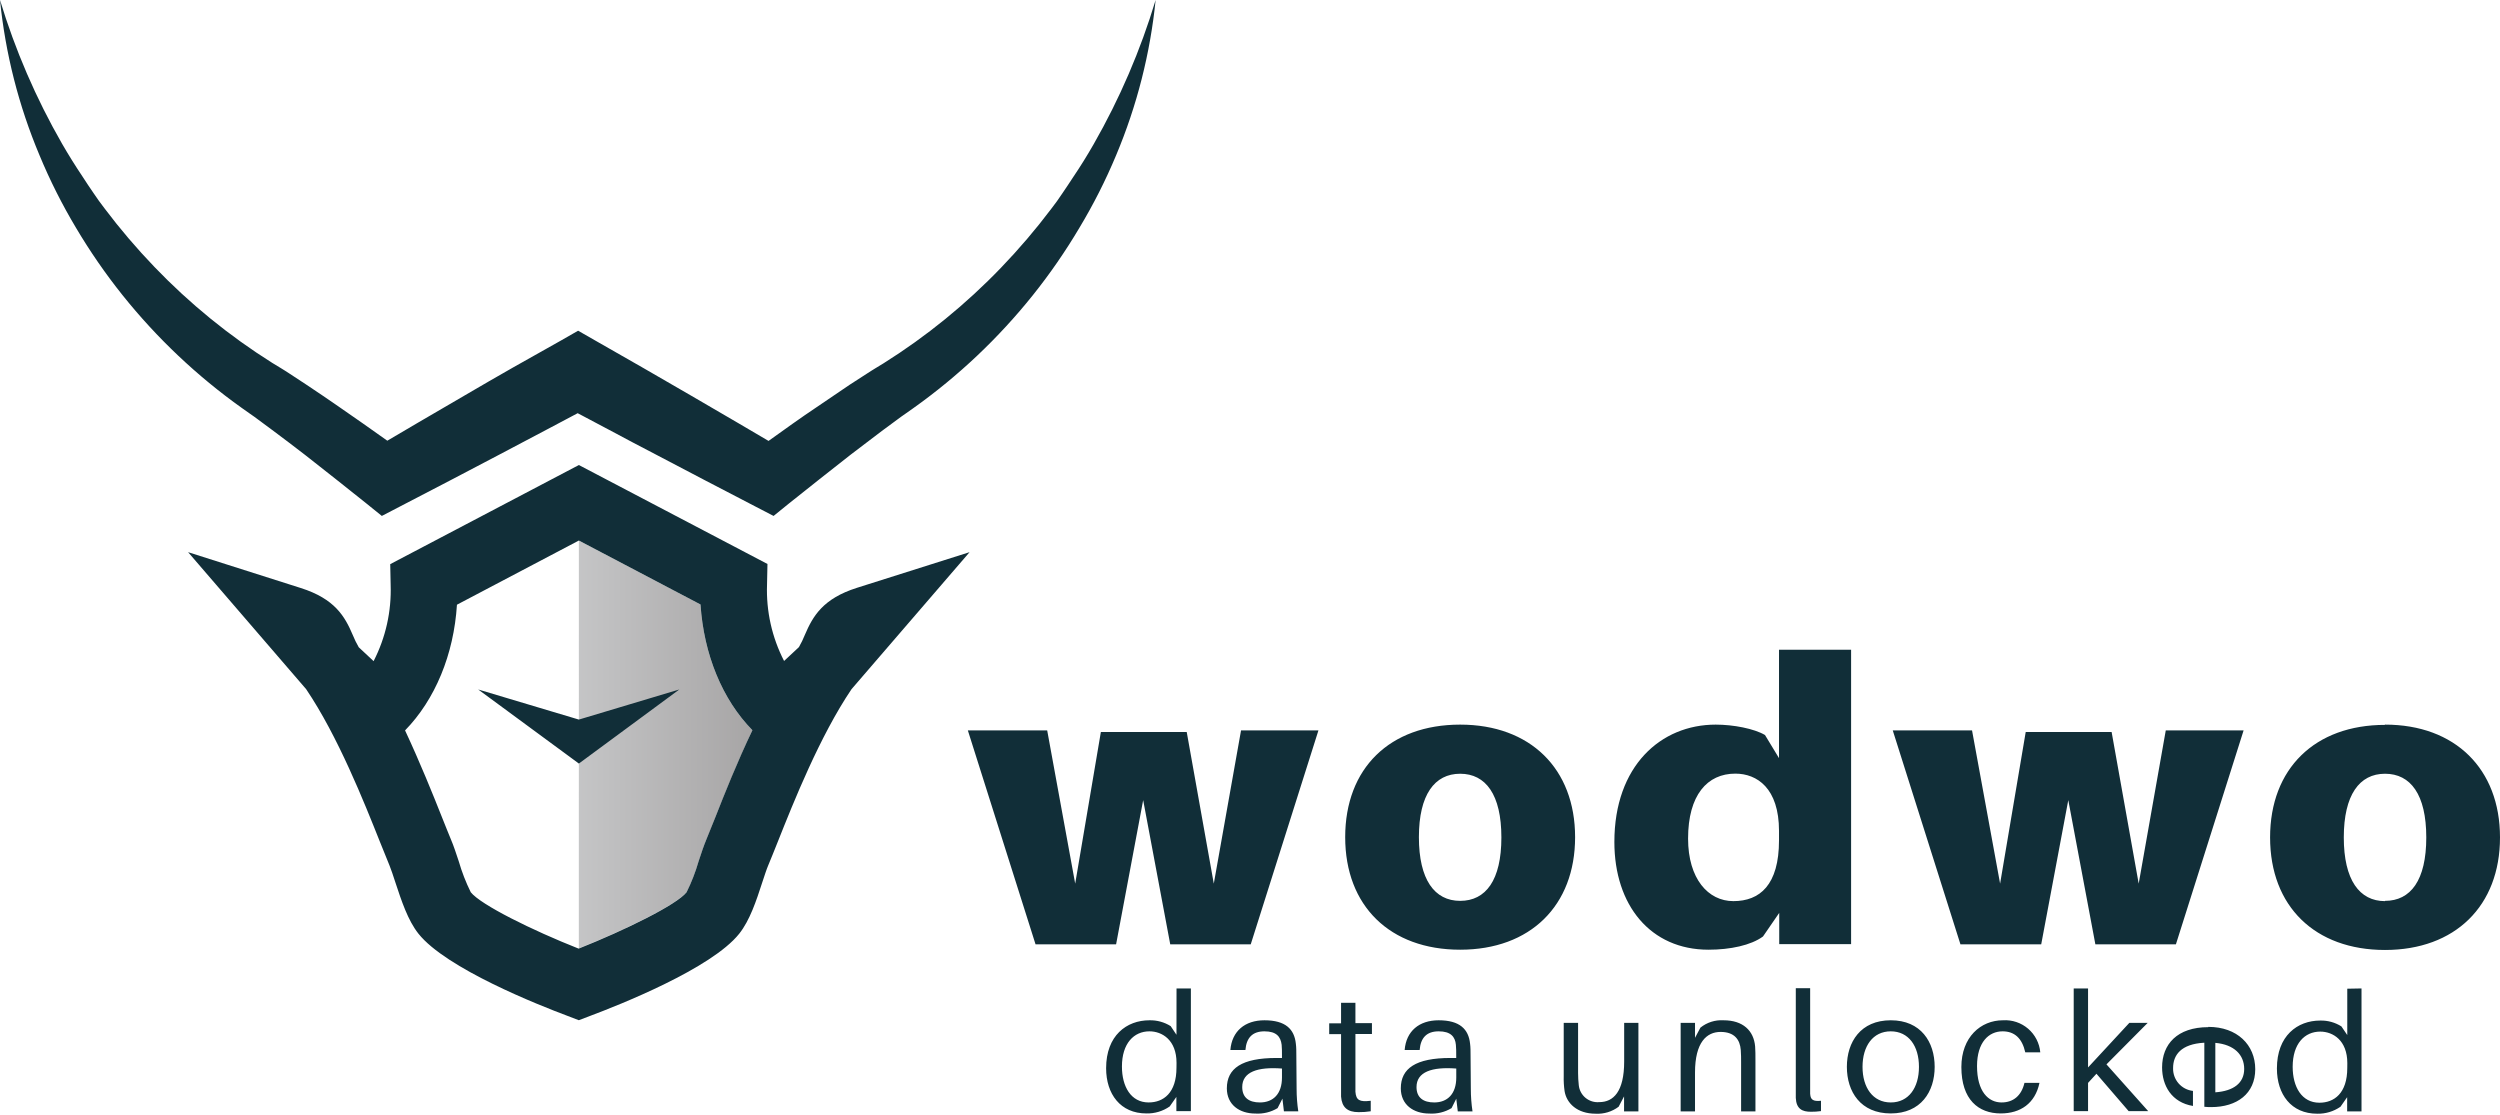 <svg width="195" height="87" viewBox="0 0 195 87" fill="none" xmlns="http://www.w3.org/2000/svg">
<path opacity="0.4" d="M45.152 42.161L54.64 47.15C54.898 51.028 56.33 54.556 58.687 56.955C57.5 59.49 56.528 61.919 55.814 63.715C55.536 64.416 55.295 65.02 55.105 65.468C54.915 65.916 54.708 66.541 54.505 67.158C54.264 67.989 53.95 68.798 53.567 69.574C52.79 70.554 48.768 72.531 45.148 73.972L45.152 42.161Z" fill="url(#paint0_linear_2640_403)"/>
<path d="M91.765 80.714L91.313 80.038C90.818 79.727 90.242 79.569 89.657 79.582C87.874 79.582 86.277 80.769 86.277 83.321C86.277 85.34 87.397 86.848 89.416 86.848C90.066 86.865 90.703 86.674 91.237 86.303L91.757 85.56V86.666H92.889V77.098H91.769L91.765 80.714ZM91.765 83.283C91.765 85.26 90.738 85.991 89.594 85.991C88.212 85.991 87.511 84.753 87.511 83.19C87.511 81.382 88.445 80.444 89.657 80.444C90.645 80.444 91.769 81.12 91.769 82.903L91.765 83.283ZM101.114 82.32C101.114 82.019 101.114 81.682 101.076 81.407C100.958 80.275 100.269 79.582 98.626 79.582C97.105 79.582 96.091 80.427 95.968 81.901H97.143C97.219 80.951 97.688 80.444 98.626 80.444C99.564 80.444 99.893 80.866 99.969 81.496C99.994 81.758 99.994 82.032 99.994 82.341V82.522H99.572C96.864 82.522 95.694 83.329 95.694 84.892C95.694 86.16 96.67 86.857 97.92 86.857C98.527 86.895 99.131 86.748 99.652 86.434L100.028 85.695L100.146 86.683H101.266C101.179 86.102 101.135 85.514 101.135 84.926L101.114 82.32ZM99.994 84.047C99.994 85.315 99.319 85.991 98.275 85.991C97.43 85.991 96.894 85.623 96.894 84.791C96.894 83.608 98.093 83.202 99.994 83.346V84.047ZM105.723 78.217H104.603V79.819H103.678V80.663H104.603V84.689C104.603 85.078 104.603 85.365 104.603 85.534C104.667 86.379 105.11 86.747 105.968 86.747C106.286 86.751 106.604 86.728 106.918 86.679V85.86C106.048 85.965 105.774 85.822 105.723 85.158C105.723 84.972 105.723 84.858 105.723 84.622V80.651H107.011V79.806H105.723V78.217ZM114.704 82.32C114.704 82.019 114.704 81.682 114.666 81.407C114.548 80.275 113.859 79.582 112.216 79.582C110.695 79.582 109.681 80.427 109.563 81.901H110.733C110.809 80.951 111.278 80.444 112.216 80.444C113.154 80.444 113.504 80.866 113.559 81.496C113.585 81.758 113.585 82.032 113.585 82.341V82.522H113.141C110.433 82.522 109.263 83.329 109.263 84.892C109.263 86.16 110.239 86.857 111.489 86.857C112.096 86.895 112.7 86.748 113.221 86.434L113.589 85.699L113.707 86.688H114.856C114.769 86.106 114.725 85.519 114.725 84.93L114.704 82.32ZM113.589 84.047C113.589 85.315 112.913 85.991 111.87 85.991C111.025 85.991 110.488 85.623 110.488 84.791C110.488 83.608 111.688 83.202 113.589 83.346V84.047ZM126.685 82.801C126.685 85.154 125.84 85.965 124.746 85.965C124.359 86.001 123.974 85.882 123.674 85.635C123.375 85.388 123.184 85.033 123.145 84.647C123.109 84.332 123.091 84.014 123.09 83.697V79.785H121.97V83.929C121.959 84.325 121.982 84.72 122.038 85.112C122.194 86.062 123.027 86.869 124.459 86.869C125.103 86.905 125.739 86.712 126.254 86.324L126.677 85.517V86.688H127.796V79.785H126.685V82.801ZM134.433 79.582C133.782 79.543 133.14 79.747 132.633 80.156L132.211 80.951V79.785H131.091V86.688H132.211V83.654C132.211 81.297 133.123 80.49 134.205 80.49C135.286 80.49 135.717 81.09 135.78 81.897C135.806 82.248 135.806 82.535 135.806 82.886V86.688H136.925V82.809C136.925 82.248 136.925 81.965 136.9 81.622C136.794 80.389 135.949 79.582 134.441 79.582H134.433ZM141.192 85.34C141.192 85.116 141.192 84.918 141.192 84.685V77.081H140.072V84.728C140.072 85.103 140.072 85.403 140.072 85.636C140.111 86.51 140.592 86.717 141.243 86.717C141.508 86.72 141.774 86.703 142.037 86.666V85.86C141.429 85.923 141.222 85.779 141.196 85.34H141.192ZM147.478 79.582C145.133 79.582 144.056 81.272 144.056 83.215C144.056 85.158 145.133 86.848 147.478 86.848C149.823 86.848 150.904 85.158 150.904 83.215C150.904 81.272 149.827 79.582 147.482 79.582H147.478ZM147.478 85.991C146.084 85.991 145.277 84.829 145.277 83.215C145.277 81.601 146.084 80.444 147.478 80.444C148.872 80.444 149.679 81.589 149.679 83.215C149.679 84.841 148.876 85.991 147.482 85.991H147.478ZM156.202 80.444C157.127 80.444 157.723 80.976 157.972 82.083H159.142C159.078 81.368 158.738 80.707 158.193 80.239C157.649 79.772 156.943 79.536 156.227 79.582C154.495 79.582 152.987 80.9 152.987 83.228C152.987 85.763 154.313 86.848 156.058 86.848C157.596 86.848 158.741 86.067 159.079 84.466H157.908C157.672 85.467 157.034 85.991 156.121 85.991C155.095 85.991 154.208 85.146 154.208 83.152C154.212 81.289 155.124 80.444 156.206 80.444H156.202ZM167.519 79.785H166.087L162.868 83.261V77.098H161.749V86.666H162.868V84.466L163.523 83.752L166.032 86.666H167.557L164.304 83.021L167.519 79.785ZM172.251 80.118C169.813 80.118 168.643 81.462 168.643 83.257C168.643 84.677 169.386 85.991 171.051 86.265V85.091C170.616 85.043 170.214 84.833 169.927 84.503C169.64 84.172 169.487 83.746 169.501 83.308C169.501 82.294 170.113 81.432 171.938 81.331V86.329C172.115 86.347 172.293 86.355 172.47 86.354C174.49 86.354 175.909 85.302 175.909 83.397C175.909 81.492 174.49 80.097 172.251 80.097V80.118ZM172.796 85.222V81.344C174.27 81.475 175.047 82.281 175.047 83.376C175.047 84.47 174.228 85.099 172.796 85.201V85.222ZM183.087 77.119V80.735L182.63 80.059C182.137 79.748 181.562 79.589 180.979 79.603C179.196 79.603 177.599 80.79 177.599 83.342C177.599 85.361 178.718 86.869 180.738 86.869C181.387 86.886 182.025 86.695 182.559 86.324L183.078 85.581V86.688H184.198V77.098L183.087 77.119ZM183.087 83.304C183.087 85.281 182.06 86.012 180.915 86.012C179.534 86.012 178.828 84.774 178.828 83.211C178.828 81.403 179.766 80.465 180.979 80.465C181.967 80.465 183.091 81.141 183.091 82.924L183.087 83.304Z" fill="#112E38"/>
<path d="M37.298 53.778L45.152 59.557L52.988 53.778L45.152 56.127L37.298 53.778ZM19.517 32.284L19.838 32.508L20.134 32.727L21.338 33.619C22.155 34.227 22.967 34.844 23.776 35.469C25.389 36.736 27.003 38.004 28.579 39.271L29.783 40.243L31.262 39.474L35.064 37.497L38.866 35.503C40.133 34.841 41.4 34.172 42.668 33.496L45.059 32.229L47.45 33.496C48.709 34.172 49.976 34.841 51.252 35.503L55.054 37.497L58.856 39.474L60.339 40.243L61.539 39.271C63.119 38.004 64.733 36.736 66.346 35.469C67.157 34.844 67.968 34.227 68.779 33.619L69.988 32.727L70.284 32.508L70.605 32.284L71.251 31.828C74.749 29.338 77.884 26.373 80.566 23.02C81.895 21.357 83.106 19.604 84.191 17.773C85.284 15.957 86.243 14.063 87.059 12.107C88.682 8.247 89.719 4.166 90.139 0C88.961 3.92 87.339 7.693 85.306 11.246C84.805 12.124 84.272 12.981 83.709 13.814C83.43 14.237 83.156 14.659 82.864 15.082L82.442 15.694L81.99 16.298C80.786 17.894 79.488 19.416 78.103 20.857C75.357 23.719 72.269 26.233 68.91 28.342L68.264 28.735L67.943 28.934L67.601 29.154L66.274 30.011C65.404 30.594 64.542 31.177 63.685 31.768C62.417 32.613 61.188 33.505 59.946 34.392L57.568 32.994L53.858 30.831C52.625 30.11 51.387 29.394 50.145 28.684L46.419 26.555L45.093 25.795L43.766 26.555L40.011 28.668C38.769 29.375 37.531 30.09 36.297 30.814L32.588 32.977L30.21 34.375C28.968 33.488 27.726 32.618 26.471 31.752C25.626 31.16 24.752 30.577 23.881 29.994L22.55 29.12L22.208 28.9L21.887 28.701L21.241 28.309C17.882 26.199 14.795 23.685 12.048 20.823C10.663 19.382 9.365 17.86 8.162 16.264L7.71 15.66L7.287 15.048C6.992 14.625 6.717 14.203 6.442 13.78C5.876 12.935 5.348 12.091 4.841 11.212C2.807 7.67 1.183 3.909 0 0C0.419 4.166 1.457 8.247 3.08 12.107C3.891 14.063 4.844 15.956 5.931 17.773C7.016 19.604 8.227 21.357 9.556 23.02C12.238 26.373 15.373 29.338 18.871 31.828L19.517 32.284ZM66.832 45.853C64.179 46.698 63.402 48.067 62.781 49.516C62.649 49.846 62.494 50.167 62.316 50.475L61.158 51.556C60.214 49.72 59.756 47.672 59.828 45.608L59.862 43.99L45.152 36.272L30.438 44.003L30.471 45.621C30.541 47.684 30.084 49.732 29.141 51.569L27.983 50.487C27.804 50.179 27.648 49.859 27.514 49.528C26.898 48.079 26.12 46.711 23.463 45.866L14.672 43.069L23.881 53.757C26.357 57.424 28.401 62.565 29.631 65.653C29.918 66.38 30.172 67.01 30.383 67.512C30.501 67.795 30.67 68.306 30.831 68.801C31.316 70.271 31.815 71.787 32.635 72.822C34.793 75.547 42.059 78.412 44.235 79.227L45.148 79.577L46.064 79.227C48.24 78.412 55.506 75.547 57.665 72.822C58.484 71.787 58.983 70.288 59.465 68.801C59.629 68.306 59.794 67.795 59.916 67.512C60.128 67.01 60.377 66.38 60.669 65.653C61.898 62.565 63.943 57.424 66.418 53.757L75.627 43.069L66.832 45.853ZM55.802 63.731C55.523 64.433 55.282 65.037 55.092 65.489C54.902 65.941 54.695 66.557 54.492 67.178C54.252 68.01 53.938 68.819 53.554 69.595C52.777 70.575 48.755 72.552 45.135 73.993C41.519 72.565 37.497 70.575 36.72 69.595C36.336 68.819 36.022 68.01 35.782 67.178C35.575 66.557 35.385 65.97 35.178 65.489C34.971 65.007 34.755 64.433 34.468 63.731C33.758 61.94 32.778 59.507 31.595 56.972C33.936 54.572 35.397 51.058 35.642 47.167L45.152 42.161L54.64 47.15C54.898 51.028 56.33 54.556 58.687 56.955C57.487 59.473 56.516 61.919 55.802 63.731ZM138.763 59.135L137.669 57.331C136.824 56.833 135.202 56.52 133.825 56.52C129.545 56.52 125.921 59.739 125.921 65.674C125.921 70.609 128.734 74.077 133.263 74.077C134.953 74.077 136.575 73.735 137.513 73.046L138.78 71.204V73.642H144.386V50.677H138.763V59.135ZM138.763 65.539C138.763 69.037 137.263 70.288 135.202 70.288C133.233 70.288 131.67 68.539 131.67 65.413C131.67 62.008 133.17 60.343 135.354 60.343C137.044 60.343 138.763 61.471 138.763 64.813V65.539ZM186.031 56.541C180.565 56.541 177.067 59.946 177.067 65.32C177.067 70.693 180.565 74.098 186.031 74.098C191.498 74.098 195 70.664 195 65.32C195 59.976 191.502 56.52 186.031 56.52V56.541ZM186.031 70.288C184.033 70.288 182.816 68.632 182.816 65.32C182.816 62.008 184.033 60.352 186.031 60.352C188.03 60.352 189.25 61.978 189.25 65.32C189.25 68.661 188.034 70.267 186.031 70.267V70.288ZM113.893 56.52C108.401 56.52 104.925 59.925 104.925 65.299C104.925 70.672 108.423 74.077 113.893 74.077C119.364 74.077 122.858 70.643 122.858 65.299C122.858 59.955 119.36 56.52 113.893 56.52ZM113.893 70.267C111.891 70.267 110.674 68.611 110.674 65.299C110.674 61.986 111.899 60.352 113.893 60.352C115.887 60.352 117.108 61.978 117.108 65.32C117.108 68.661 115.891 70.267 113.893 70.267ZM166.818 68.923L164.706 57.094H158.006L156.008 68.923L153.819 56.972H147.635L152.915 73.659H159.214L161.326 62.409L163.439 73.659H169.72L175.001 56.972H168.93L166.818 68.923ZM94.676 68.923L92.564 57.094H85.868L83.865 68.923L81.681 56.972H75.492L80.773 73.659H87.055L89.167 62.409L91.279 73.659H97.557L102.838 56.972H96.801L94.676 68.923Z" fill="#112E38"/>
<defs>
<linearGradient id="paint0_linear_2640_403" x1="45.135" y1="58.066" x2="58.674" y2="58.066" gradientUnits="userSpaceOnUse">
<stop stop-color="#6D6E71"/>
<stop offset="1" stop-color="#231F20"/>
</linearGradient>
</defs>
</svg>
